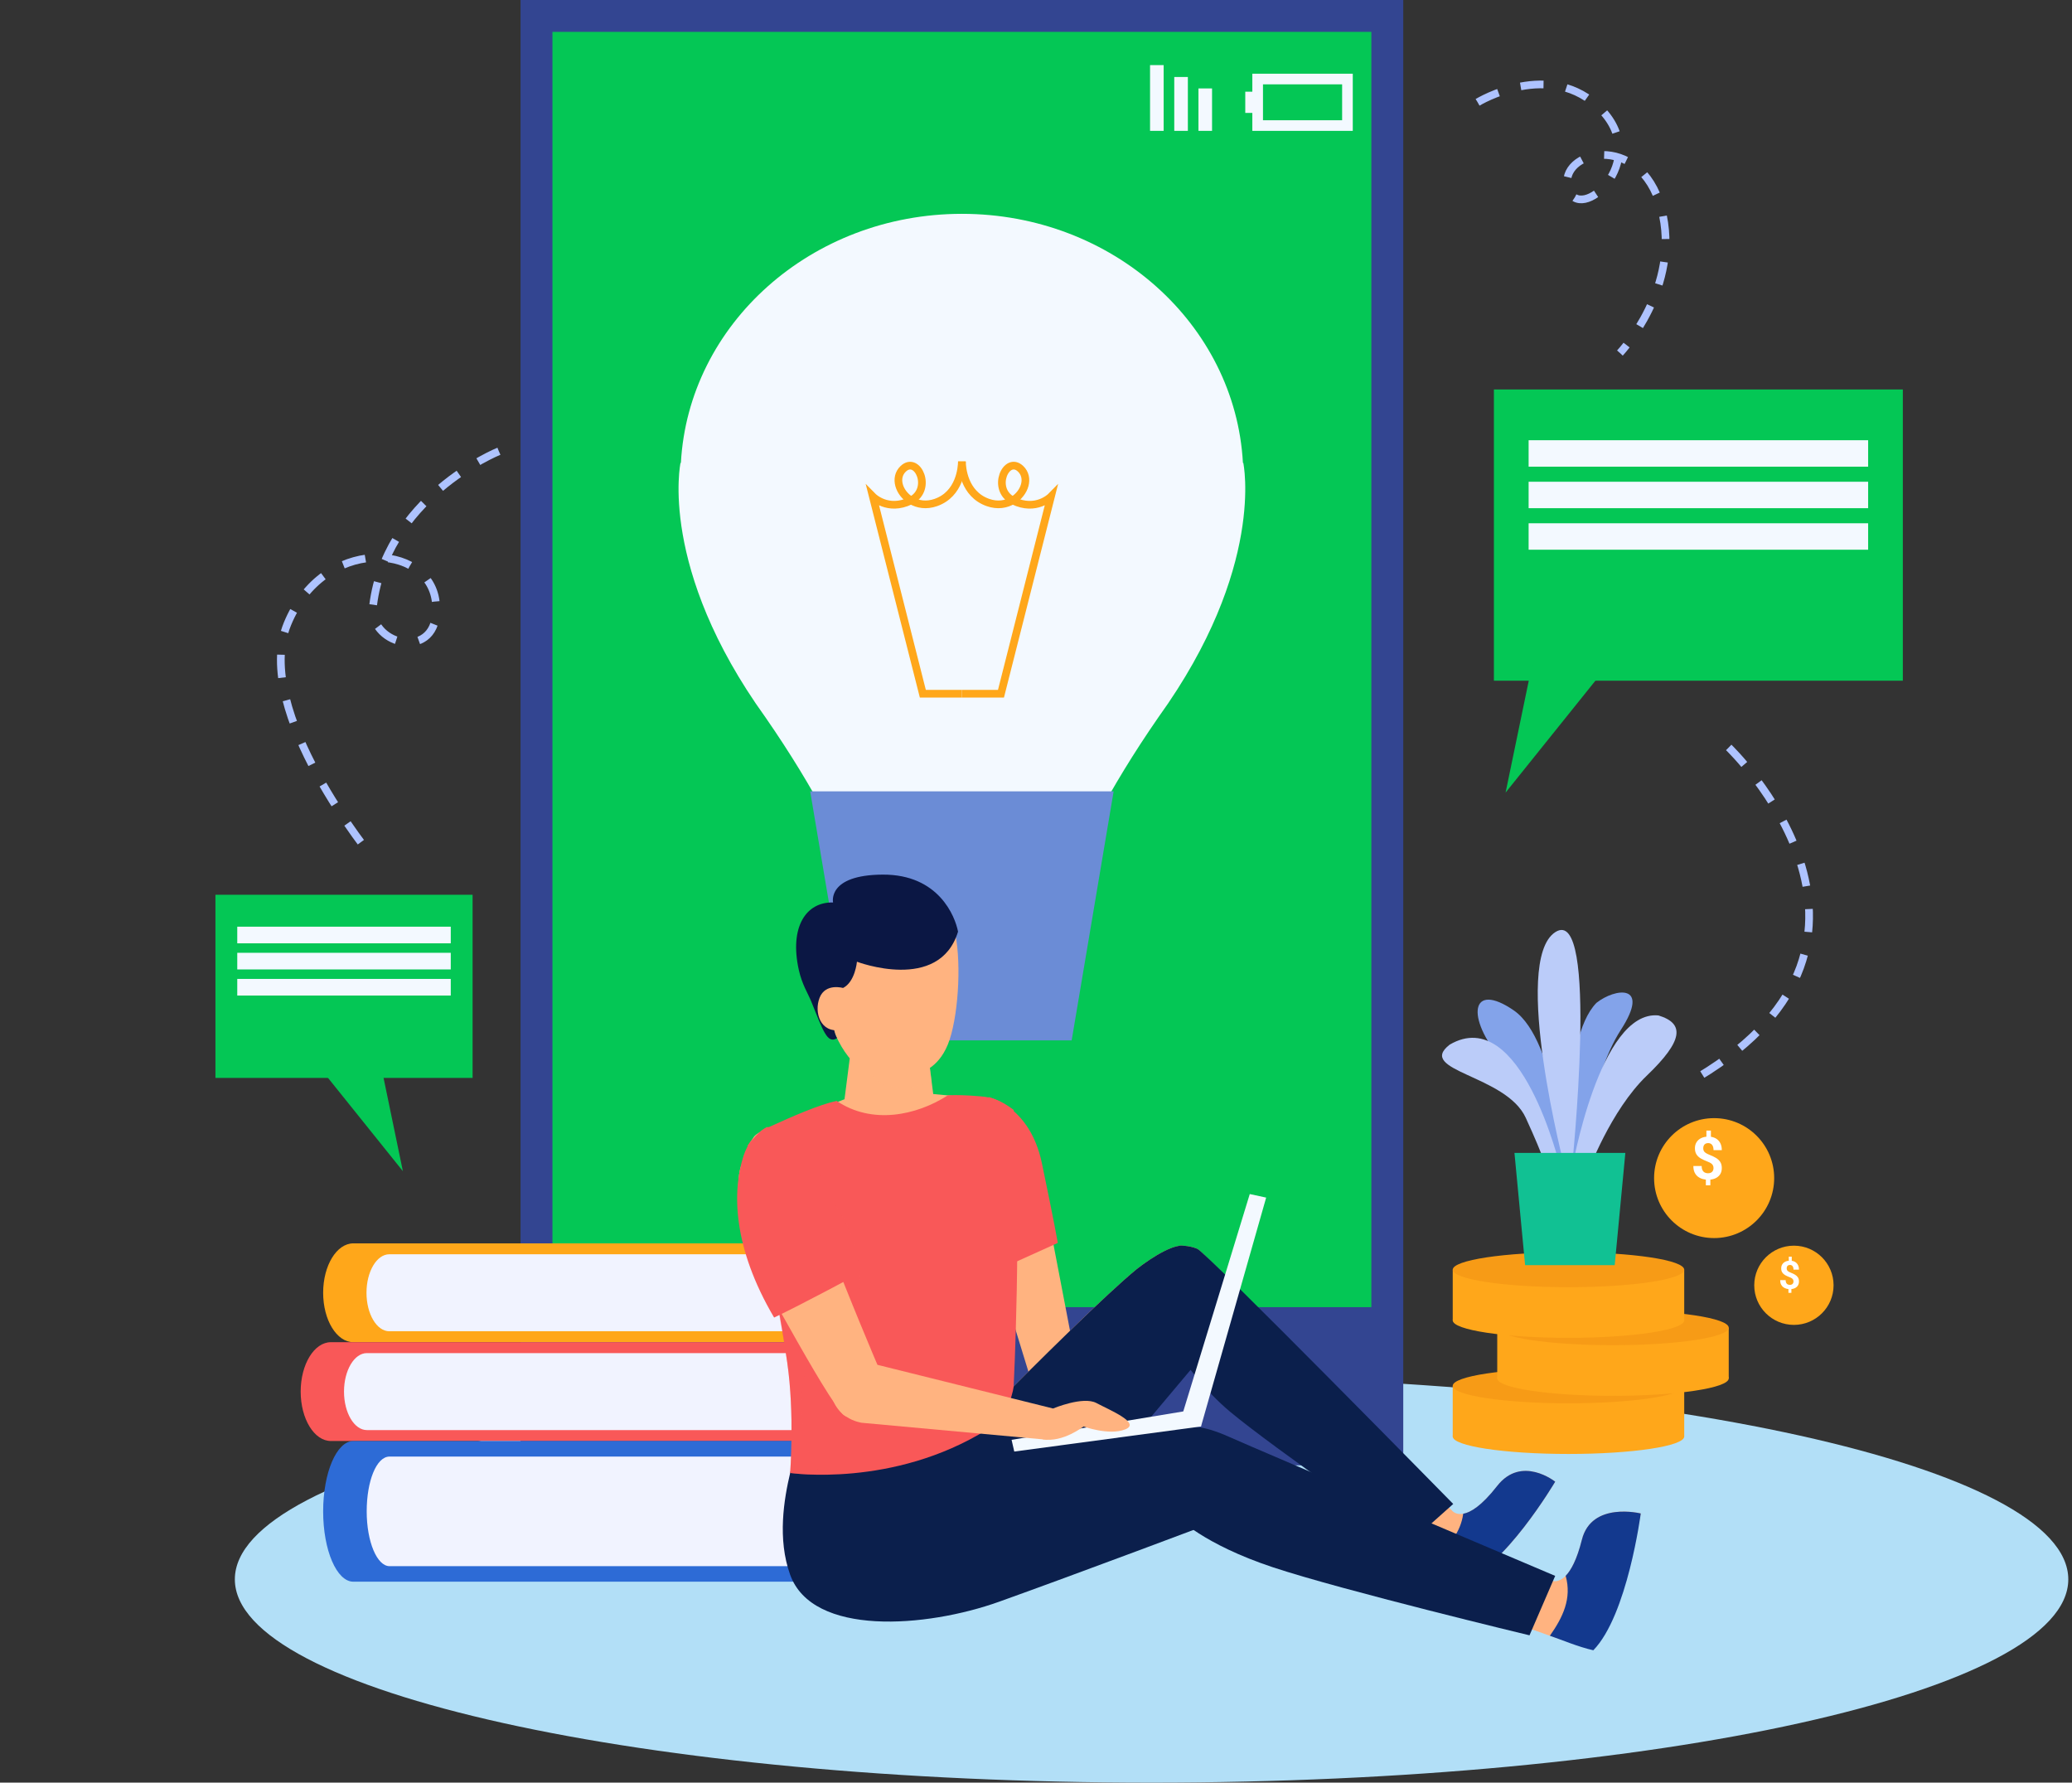 <svg width="279" height="240" viewBox="0 0 279 240" fill="none" xmlns="http://www.w3.org/2000/svg">
<rect x="0" y="0" width="279" height="240" fill="#333333" stroke="none"/>
<g clip-path="url(#clip0_31_146)">
<path d="M155.062 240C223.236 240 278.501 227.747 278.501 212.632C278.501 197.517 223.236 185.264 155.062 185.264C86.888 185.264 31.623 197.517 31.623 212.632C31.623 227.747 86.888 240 155.062 240Z" fill="#B2DFF7"/>
<path d="M188.952 0H70.093V197.287H188.952V0Z" fill="#334591"/>
<path d="M184.655 175.988V4.291L74.389 4.291L74.389 175.988H184.655Z" fill="#04C755"/>
<path d="M167.413 62.321H167.363C166.34 43.641 149.791 28.789 129.524 28.789C109.257 28.789 92.706 43.641 91.684 62.321H91.633C91.633 62.321 88.6 76.488 103.058 96.559C116.755 116.334 118.657 128.729 118.657 128.729H140.39C140.39 128.729 142.292 116.334 155.988 96.559C170.446 76.488 167.413 62.321 167.413 62.321Z" fill="#F3F9FF"/>
<path d="M129.524 106.541H109.092L114.745 140.076H129.524H144.302L149.954 106.541H129.524Z" fill="#6B8CD6"/>
<path d="M47.581 167.398H116.054V180.703H47.581C45.335 180.703 43.513 177.724 43.513 174.05C43.513 170.376 45.335 167.398 47.581 167.398Z" fill="#FFA71A"/>
<path d="M116.054 179.233V168.865H52.427C50.73 168.865 49.349 171.19 49.349 174.049C49.349 176.908 50.73 179.233 52.427 179.233H116.054Z" fill="#F1F3FF"/>
<path d="M44.555 180.703H113.028V194.008H44.555C42.309 194.008 40.487 191.029 40.487 187.355C40.487 183.68 42.309 180.703 44.555 180.703Z" fill="#F95858"/>
<path d="M112.914 192.539V182.173H49.399C47.702 182.173 46.322 184.498 46.322 187.355C46.322 190.213 47.702 192.538 49.399 192.538H112.914V192.539Z" fill="#F1F3FF"/>
<path d="M47.581 194.01H116.054V212.95H47.581C45.335 212.95 43.513 208.71 43.513 203.48C43.513 198.251 45.335 194.01 47.581 194.01Z" fill="#2D6BD6"/>
<path d="M116.054 210.858V196.102H52.455C50.683 196.102 49.377 199.412 49.377 203.481C49.377 207.549 50.757 210.858 52.455 210.858H116.054Z" fill="#F1F3FF"/>
<path d="M140.736 161.742L144.587 181.799L139.135 186.806L132.767 166.063L140.736 161.742Z" fill="#FFB380"/>
<path d="M192.254 201.868L193.411 201.612L195.419 203.268C195.419 203.268 197.074 205.847 201.59 200.067C204.879 195.856 209.41 199.484 209.41 199.484C209.41 199.484 202.458 211.271 196.842 212.893C191.927 209.25 188.954 206.621 188.954 206.621L192.254 201.868Z" fill="#FFB380"/>
<path d="M201.59 200.067C199.486 202.761 198.009 203.629 197.024 203.799C196.709 206.232 195.107 208.31 192.909 209.879C194.024 210.761 195.327 211.77 196.842 212.893C202.458 211.271 209.41 199.484 209.41 199.484C209.41 199.484 204.879 195.856 201.59 200.067Z" fill="#13398E"/>
<path d="M117.456 206.034C117.456 206.034 144.907 177.563 153.065 170.858C155.358 169.076 158.333 167.294 159.608 167.803C162.498 174.592 160.629 179.939 160.629 179.939C160.629 179.939 138.447 210.744 135.558 212.696C132.669 214.648 116.777 217.448 117.456 206.034Z" fill="#FFB380"/>
<path d="M155.062 175.356L158.803 167.715C158.803 167.715 159.991 167.622 161.223 168.132C162.455 168.641 196.248 204.211 196.248 204.211L191.404 207.647C191.404 207.647 171.811 193.985 165.896 189.053C159.092 183.378 155.062 175.356 155.062 175.356Z" fill="#FFB380"/>
<path d="M162.608 181.687C162.608 181.687 159.212 185.764 154.816 190.971C147.954 199.111 138.629 209.997 136.007 212.358C135.821 212.516 135.677 212.63 135.562 212.701C135.233 212.915 134.746 213.145 134.145 213.373C134.016 213.402 133.887 213.458 133.759 213.501C133.228 213.673 132.628 213.83 131.967 213.974C131.696 214.031 131.409 214.089 131.123 214.132C130.392 214.26 129.604 214.375 128.787 214.432C123.401 214.833 117.026 213.359 117.456 206.035C117.456 206.035 144.904 177.568 153.07 170.858C155.363 169.07 158.342 167.295 159.617 167.796C162.496 174.59 162.611 181.686 162.611 181.686L162.608 181.687Z" fill="#0B1F4C"/>
<g style="mix-blend-mode:multiply" opacity="0.38">
<path d="M154.814 190.972C147.952 199.111 138.627 209.997 136.005 212.358C135.82 212.516 135.676 212.631 135.561 212.701C135.231 212.916 134.744 213.145 134.143 213.373C134.015 213.416 133.886 213.459 133.757 213.502C133.227 213.673 132.626 213.831 131.966 213.974C131.694 214.031 131.408 214.089 131.121 214.132C130.39 214.261 129.603 214.375 128.786 214.432C132.009 209.353 129.817 200.112 135.104 196.765C139.43 194.005 150.102 191.815 154.814 190.972Z" fill="#11C193"/>
</g>
<path d="M154.882 175.605L158.803 167.715C158.803 167.715 159.991 167.622 161.223 168.132C162.455 168.641 195.68 202.483 195.68 202.483L189.891 207.649C189.891 207.649 171.572 195.018 165.657 190.086C158.853 184.411 154.882 175.605 154.882 175.605Z" fill="#0B1F4C"/>
<path d="M136.148 194.563L107.64 195.606C107.64 195.606 107.877 187.19 106.398 178.922C104.455 168.054 101.01 157.129 100.685 154.269C101.147 153.776 102.386 152.303 103.112 152.041C107.403 150.492 113.715 147.997 113.715 147.997L114.861 139.071L115.448 139.2L124.759 140.187L125.275 144.279L125.661 147.296C125.661 147.296 127.449 147.482 132.287 147.847C133.353 147.927 134.683 149.752 136.061 149.85C137.164 164.828 136.149 194.561 136.149 194.561L136.148 194.563Z" fill="#FFB380"/>
<path d="M136.375 183.834C128.61 188.082 120.602 192.069 112.525 195.428L138.05 195.048C138.05 195.048 136.275 190.146 136.375 183.834Z" fill="#0B1F4C"/>
<path d="M109.117 191.099L107.419 194.353C107.419 194.353 104.851 203.652 107.862 211.982C110.872 220.312 124.295 218.474 134.081 214.982C143.867 211.49 160.972 203.496 160.972 203.496L160.734 192.469C160.734 192.469 156.787 192.052 134.481 196.165C129.819 190.919 124.262 191.609 124.262 191.609L109.117 191.099Z" fill="#FFB380"/>
<path d="M156.217 197.475L160.193 192.457C160.193 192.457 161.178 192.229 165.208 194.047C169.238 195.865 211.199 213.785 211.199 213.785L209.155 220.169C209.155 220.169 181.273 212.689 171.847 209.559C162.421 206.429 159.255 203.713 159.255 203.713L156.215 197.474L156.217 197.475Z" fill="#FFB380"/>
<path d="M109.117 191.099L107.419 194.353C107.419 194.353 107.001 195.772 106.398 198.31C105.569 201.801 104.654 207.196 106.398 212.02C109.409 220.35 124.72 219.147 134.506 215.655C144.292 212.163 164.106 204.708 164.106 204.708L160.703 192.051C160.703 192.051 156.812 191.494 134.506 195.607C129.844 190.36 124.262 191.609 124.262 191.609L109.117 191.099Z" fill="#0B1F4C"/>
<g style="mix-blend-mode:multiply" opacity="0.42">
<path d="M125.117 143.035L123.928 141.59L117.869 139.459L115.104 138.485C115.104 138.7 115.118 138.915 115.134 139.13C115.42 143.436 118.171 148.585 125.448 145.581L125.117 143.035Z" fill="#FFB380"/>
</g>
<path d="M136.494 149.429C134.614 148.021 133.422 147.727 132.108 147.611C130.266 147.446 128.684 147.399 127.633 147.468C123.37 150.21 117.397 151.429 112.653 148.218C110.338 148.712 106.693 150.298 103.534 151.744C101.931 152.478 100.853 153.841 100.684 154.243C101.045 157.426 104.239 171.321 105.996 183.381C107.021 190.422 106.397 198.312 106.397 198.312C106.397 198.312 120.224 200.361 132.946 192.451C136.09 190.495 136.494 186.649 136.494 186.649C136.494 186.649 137.604 164.418 136.494 149.429Z" fill="#F95858"/>
<g style="mix-blend-mode:multiply" opacity="0.33">
<path d="M110.252 159.318C109.107 155.888 100.401 156.828 100.375 156.89C100.736 160.073 104.239 171.321 105.997 183.381C107.023 190.421 106.398 198.312 106.398 198.312C106.398 198.312 108.231 198.577 111.152 198.544C108.03 197.776 106.184 185.007 110.295 181.548C113.389 178.946 113.883 179.007 114.825 176.859C117.174 171.491 115.078 164.753 110.252 159.318Z" fill="#F95858"/>
</g>
<path d="M99.963 156.576C99.963 156.576 100.21 154.956 101.501 153.071C101.848 152.563 102.85 152.226 103.297 151.742C105.456 153.962 108.496 159.349 111.469 167.232C114.243 174.585 118.146 183.747 118.146 183.747L114.84 190.599C114.84 190.599 114.066 191.194 113.245 190.136C111.317 187.654 108.231 182.186 105.008 176.456C96.972 161.444 99.963 156.576 99.963 156.576Z" fill="#FFB380"/>
<path d="M112.889 124.631L110.853 134.596C110.853 134.596 112.286 140.813 115.236 143.306C118.186 145.798 122.565 144.961 124.032 144.345C124.032 144.345 126.633 143.77 127.879 139.943C129.125 136.115 129.496 128.857 128.447 124.937C122.905 121.464 112.889 124.631 112.889 124.631Z" fill="#FFB380"/>
<path d="M109.214 134.777C108.804 133.777 107.99 132.527 107.56 130.578C106.278 124.784 108.551 121.411 112.175 121.504C112.175 121.504 111.332 117.789 118.864 117.752C126.397 117.715 128.612 123.376 129.002 125.431C126.475 133.702 115.39 129.48 115.39 129.48C115.39 129.48 115.15 132.194 113.517 133.014C113.002 133.912 112.505 134.612 112.081 135.14C112.081 135.14 111.902 138.312 112.708 139.772C111.37 140.642 110.783 138.612 109.214 134.777Z" fill="#0B1744"/>
<path d="M113.515 133.014C113.515 133.014 111.147 132.322 110.362 134.326C109.577 136.33 110.503 139.116 113.166 138.661C113.868 138.451 114.479 138.165 114.479 138.165L113.514 133.015L113.515 133.014Z" fill="#FFB380"/>
<path d="M112.914 164.096C112.914 164.096 111.135 157.867 107.644 153.845C105.97 151.953 104.272 151.927 103.535 151.752C102.879 151.595 101.471 153.254 101.471 153.254C101.471 153.254 100.641 154.012 100.13 155.581C98.578 160.349 98.625 167.851 104.236 177.388C108.354 175.421 115.522 171.546 115.522 171.546L112.914 164.096Z" fill="#F95858"/>
<path d="M131.827 151.742L133.13 147.71C133.13 147.71 138.677 148.897 140.289 156.586C141.947 164.502 142.437 167.338 142.437 167.338L134.505 170.923L131.827 151.742Z" fill="#F95858"/>
<path d="M205.202 212.715L206.157 212.012L208.664 212.715C208.664 212.715 211.225 214.401 213.007 207.29C214.305 202.11 220.931 203.764 220.931 203.764C220.931 203.764 218.573 217.994 214.096 221.75C208.125 220.409 204.115 218.396 204.115 218.396L205.202 212.715Z" fill="#FFB380"/>
<path d="M213.007 207.291C212.33 209.993 211.539 211.421 210.821 212.158C211.675 215.216 210.433 217.762 208.695 220.228C210.206 220.742 212.478 221.718 214.545 222.183C219.141 217.475 220.932 203.764 220.932 203.764C220.932 203.764 214.305 202.109 213.007 207.291Z" fill="#13398E"/>
<path d="M156.217 197.475L159.891 192.102C159.891 192.102 161.553 191.664 165.582 193.482C169.61 195.299 209.409 212.167 209.409 212.167L205.952 220.168C205.952 220.168 180.818 214.134 171.392 211.005C161.966 207.875 158.554 204.255 158.554 204.255L156.217 197.474V197.475Z" fill="#0B1F4C"/>
<path d="M136.574 195.428L161.717 192.052V189.63L136.212 193.848L136.574 195.428Z" fill="#F3F9FF"/>
<path d="M159.001 191.102L168.283 160.76L170.492 161.237L161.717 192.053L159.001 191.102Z" fill="#F3F9FF"/>
<path d="M116.778 183.575L118.146 183.748L141.8 189.632L141.047 193.844L116.054 191.555C116.054 191.555 111.825 191.04 111.825 186.423C111.965 181.348 116.778 183.575 116.778 183.575Z" fill="#FFB380"/>
<path d="M139.692 190.767L141.8 189.63C141.8 189.63 145.84 187.938 147.631 188.892C149.421 189.846 153.697 191.593 151.5 192.449C149.303 193.303 145.903 192.052 145.903 192.052C145.903 192.052 143.094 194.257 140.409 193.78C139.498 192.156 139.693 190.765 139.693 190.765L139.692 190.767Z" fill="#FFB380"/>
<path d="M129.522 62.128C129.509 62.932 129.265 66.504 126.024 67.652C124.731 68.109 123.567 67.902 122.678 67.37C122.649 67.385 122.626 67.406 122.595 67.42C119.537 68.9 117.535 66.864 117.535 66.864L124.263 93.4H129.522" stroke="#FFA71A" stroke-width="1.035" stroke-miterlimit="10"/>
<path d="M121.621 63.117C120.362 64.314 121.047 66.396 122.677 67.37C125.602 65.841 123.548 61.285 121.621 63.117Z" stroke="#FFA71A" stroke-width="1.035" stroke-miterlimit="10"/>
<path d="M137.426 63.116C135.499 61.283 133.444 65.841 136.369 67.37C137.997 66.395 138.684 64.315 137.426 63.116Z" stroke="#FFA71A" stroke-width="1.035" stroke-miterlimit="10"/>
<path d="M129.524 93.4H134.783L141.511 66.864C141.511 66.864 139.509 68.9 136.451 67.42C136.42 67.404 136.398 67.385 136.368 67.37C135.479 67.902 134.314 68.109 133.022 67.652C129.781 66.504 129.536 62.932 129.524 62.128" stroke="#FFA71A" stroke-width="1.035" stroke-miterlimit="10"/>
<path d="M156.688 8.766H154.857V17.617H156.688V8.766Z" fill="#F3F9FF"/>
<path d="M159.948 10.365H158.117V17.617H159.948V10.365Z" fill="#F3F9FF"/>
<path d="M163.206 11.906H161.376V17.617H163.206V11.906Z" fill="#F3F9FF"/>
<path d="M168.63 9.924V17.619H182.154V9.924H168.63ZM180.721 16.19H170.063V11.355H180.721V16.19Z" fill="#F3F9FF"/>
<path d="M169.44 12.345H167.679V15.201H169.44V12.345Z" fill="#F3F9FF"/>
<path d="M256.222 52.435H201.158V91.644H256.222V52.435Z" fill="#04C755"/>
<path d="M206.463 88.694L202.732 106.707L217.193 88.694H206.463Z" fill="#04C755"/>
<path d="M251.55 59.27H205.833V62.83H251.55V59.27Z" fill="#F3F9FF"/>
<path d="M251.55 64.859H205.833V68.419H251.55V64.859Z" fill="#F3F9FF"/>
<path d="M251.55 70.45H205.833V74.01H251.55V70.45Z" fill="#F3F9FF"/>
<path d="M29.009 145.123H63.636V120.466H29.009V145.123Z" fill="#04C755"/>
<path d="M51.243 143.17L54.249 157.678L42.601 143.17H51.243Z" fill="#04C755"/>
<path d="M31.948 127.003H60.697V124.763H31.948V127.003Z" fill="#F3F9FF"/>
<path d="M31.948 130.519H60.697V128.279H31.948V130.519Z" fill="#F3F9FF"/>
<path d="M31.948 134.034H60.697V131.795H31.948V134.034Z" fill="#F3F9FF"/>
<path d="M226.785 186.581H195.614V193.4H226.785V186.581Z" fill="#FFA71A"/>
<path d="M211.2 188.933C219.808 188.933 226.786 187.88 226.786 186.58C226.786 185.281 219.808 184.228 211.2 184.228C202.592 184.228 195.614 185.281 195.614 186.58C195.614 187.88 202.592 188.933 211.2 188.933Z" fill="#F79B16"/>
<path d="M226.786 193.4C226.786 194.699 219.808 195.752 211.2 195.752C202.592 195.752 195.614 194.699 195.614 193.4C195.614 192.1 202.592 191.047 211.2 191.047C219.808 191.047 226.786 192.1 226.786 193.4Z" fill="#FFA71A"/>
<path d="M232.778 178.754H201.607V185.573H232.778V178.754Z" fill="#FFA71A"/>
<path d="M232.779 178.754C232.779 180.054 225.801 181.107 217.193 181.107C208.585 181.107 201.607 180.054 201.607 178.754C201.607 177.455 208.585 176.401 217.193 176.401C225.801 176.401 232.779 177.455 232.779 178.754Z" fill="#F79B16"/>
<path d="M217.193 187.926C225.801 187.926 232.779 186.873 232.779 185.574C232.779 184.274 225.801 183.221 217.193 183.221C208.585 183.221 201.607 184.274 201.607 185.574C201.607 186.873 208.585 187.926 217.193 187.926Z" fill="#FFA71A"/>
<path d="M226.785 170.946H195.614V177.766H226.785V170.946Z" fill="#FFA71A"/>
<path d="M211.2 173.299C219.808 173.299 226.786 172.246 226.786 170.947C226.786 169.647 219.808 168.594 211.2 168.594C202.592 168.594 195.614 169.647 195.614 170.947C195.614 172.246 202.592 173.299 211.2 173.299Z" fill="#F79B16"/>
<path d="M211.2 180.118C219.808 180.118 226.786 179.064 226.786 177.765C226.786 176.465 219.808 175.412 211.2 175.412C202.592 175.412 195.614 176.465 195.614 177.765C195.614 179.064 202.592 180.118 211.2 180.118Z" fill="#FFA71A"/>
<path d="M210.148 157.345L209.243 157.431C209.243 157.431 206.945 148.2 202.162 142.634C197.379 137.069 197.977 131.99 203.87 136.057C209.676 140.124 210.721 157.344 210.721 157.344" fill="#83A3EA"/>
<path d="M211.647 157.345C211.647 157.345 210.022 140.125 214.963 135.02C217.475 133.029 222.325 132.37 218.253 138.654C214.182 144.938 212.643 157.345 212.643 157.345H211.649H211.647Z" fill="#83A3EA"/>
<path d="M210.148 157.345C210.046 157.038 204.824 135.02 195.204 140.643C190.602 144.217 202.786 144.695 205.444 150.49C208.102 156.285 208.204 157.345 208.204 157.345H210.147H210.148Z" fill="#BBCCF9"/>
<path d="M211.647 157.543C211.647 157.543 215.367 135.938 223.314 136.712C226.874 137.794 226.666 140.103 221.757 144.807C216.848 149.511 213.804 157.865 213.804 157.865L211.647 157.543Z" fill="#BBCCF9"/>
<path d="M210.722 157.345C210.722 157.345 203.438 129.395 209.417 125.501C215.396 121.607 211.649 157.345 211.649 157.345H210.722Z" fill="#BBCCF9"/>
<path d="M205.359 170.33H217.424L218.858 155.218H203.925L205.359 170.33Z" fill="#11C193"/>
<path d="M230.812 166.685C235.277 166.685 238.897 163.071 238.897 158.612C238.897 154.153 235.277 150.539 230.812 150.539C226.347 150.539 222.728 154.153 222.728 158.612C222.728 163.071 226.347 166.685 230.812 166.685Z" fill="#FFA71A"/>
<path d="M230.377 152.212V153.355H229.772V152.212H230.377ZM230.303 158.541V159.583H229.698V158.541H230.303ZM230.729 157.27C230.729 157.122 230.702 156.997 230.648 156.894C230.596 156.79 230.511 156.699 230.392 156.618C230.276 156.538 230.118 156.461 229.919 156.386C229.583 156.257 229.288 156.12 229.032 155.975C228.779 155.828 228.581 155.646 228.439 155.429C228.297 155.209 228.226 154.931 228.226 154.595C228.226 154.275 228.302 153.997 228.454 153.762C228.607 153.527 228.817 153.346 229.086 153.22C229.357 153.09 229.673 153.026 230.032 153.026C230.306 153.026 230.554 153.067 230.776 153.15C230.998 153.23 231.189 153.349 231.349 153.506C231.51 153.661 231.632 153.851 231.718 154.076C231.803 154.301 231.845 154.558 231.845 154.847H230.733C230.733 154.692 230.716 154.555 230.683 154.437C230.649 154.318 230.6 154.218 230.536 154.138C230.474 154.058 230.399 153.999 230.311 153.96C230.223 153.919 230.126 153.898 230.02 153.898C229.862 153.898 229.733 153.929 229.633 153.991C229.532 154.053 229.458 154.137 229.412 154.243C229.368 154.346 229.346 154.465 229.346 154.599C229.346 154.731 229.369 154.846 229.416 154.944C229.465 155.042 229.549 155.133 229.667 155.216C229.786 155.296 229.949 155.378 230.156 155.464C230.492 155.593 230.786 155.732 231.039 155.882C231.293 156.032 231.49 156.215 231.632 156.432C231.774 156.649 231.845 156.926 231.845 157.262C231.845 157.595 231.768 157.879 231.613 158.114C231.458 158.347 231.241 158.525 230.962 158.649C230.683 158.771 230.36 158.831 229.993 158.831C229.755 158.831 229.519 158.8 229.284 158.738C229.049 158.674 228.835 158.57 228.644 158.428C228.453 158.286 228.301 158.098 228.187 157.863C228.073 157.625 228.016 157.333 228.016 156.987H229.133C229.133 157.175 229.157 157.333 229.206 157.459C229.255 157.583 229.32 157.683 229.4 157.758C229.483 157.83 229.576 157.882 229.679 157.913C229.782 157.944 229.887 157.959 229.993 157.959C230.158 157.959 230.294 157.93 230.4 157.87C230.508 157.811 230.59 157.729 230.644 157.626C230.701 157.52 230.729 157.401 230.729 157.27Z" fill="white"/>
<path d="M241.555 178.375C244.504 178.375 246.895 175.988 246.895 173.042C246.895 170.097 244.504 167.709 241.555 167.709C238.605 167.709 236.214 170.097 236.214 173.042C236.214 175.988 238.605 178.375 241.555 178.375Z" fill="#FFA71A"/>
<path d="M241.265 169.19V169.945H240.865V169.19H241.265ZM241.216 173.371V174.059H240.817V173.371H241.216ZM241.498 172.531C241.498 172.434 241.48 172.351 241.444 172.283C241.41 172.214 241.353 172.154 241.275 172.101C241.198 172.048 241.094 171.997 240.962 171.947C240.741 171.862 240.545 171.771 240.376 171.676C240.209 171.579 240.078 171.458 239.985 171.315C239.891 171.17 239.844 170.986 239.844 170.764C239.844 170.553 239.894 170.369 239.995 170.214C240.095 170.059 240.235 169.939 240.412 169.856C240.591 169.77 240.799 169.728 241.037 169.728C241.218 169.728 241.381 169.755 241.528 169.81C241.675 169.862 241.801 169.941 241.907 170.045C242.013 170.147 242.094 170.273 242.15 170.421C242.207 170.57 242.235 170.74 242.235 170.931H241.5C241.5 170.828 241.489 170.738 241.467 170.659C241.445 170.581 241.412 170.515 241.37 170.462C241.329 170.409 241.279 170.37 241.221 170.345C241.163 170.317 241.099 170.304 241.029 170.304C240.925 170.304 240.84 170.324 240.773 170.365C240.706 170.406 240.658 170.461 240.627 170.531C240.598 170.6 240.584 170.678 240.584 170.767C240.584 170.854 240.599 170.93 240.63 170.995C240.662 171.06 240.718 171.119 240.796 171.174C240.875 171.227 240.982 171.282 241.119 171.338C241.341 171.423 241.535 171.515 241.702 171.614C241.87 171.713 242 171.835 242.094 171.978C242.188 172.121 242.235 172.304 242.235 172.526C242.235 172.746 242.184 172.934 242.081 173.089C241.979 173.243 241.835 173.36 241.651 173.442C241.467 173.522 241.253 173.563 241.011 173.563C240.854 173.563 240.698 173.542 240.543 173.501C240.387 173.458 240.247 173.39 240.12 173.296C239.994 173.202 239.893 173.078 239.818 172.923C239.743 172.766 239.705 172.573 239.705 172.344H240.443C240.443 172.469 240.459 172.573 240.491 172.656C240.524 172.738 240.567 172.804 240.619 172.853C240.674 172.901 240.735 172.935 240.804 172.956C240.872 172.976 240.941 172.987 241.011 172.987C241.12 172.987 241.21 172.967 241.28 172.928C241.352 172.888 241.405 172.835 241.441 172.766C241.479 172.696 241.498 172.618 241.498 172.531Z" fill="white"/>
<path d="M232.779 100.633C232.779 100.633 259.666 126.406 228.691 144.991" stroke="#AEC3FF" stroke-width="1.035" stroke-miterlimit="10" stroke-dasharray="3.1 3.1"/>
<path d="M67.174 60.757C67.174 60.757 51.595 67.015 50.162 82.214C50.521 87.399 59.653 88.83 58.667 80.963C57.682 73.095 43.537 72.201 38.701 84.003C33.866 95.804 50.341 115.654 50.341 115.654" stroke="#AEC3FF" stroke-width="1.035" stroke-miterlimit="10" stroke-dasharray="3.1 3.1"/>
<path d="M198.967 13.773C198.967 13.773 208.819 7.748 215.623 14.763C222.427 21.776 212.579 30.359 211.146 25.352C209.713 20.345 220.816 17.483 223.682 28.034C226.547 38.584 218.13 47.525 218.13 47.525" stroke="#AEC3FF" stroke-width="1.035" stroke-miterlimit="10" stroke-dasharray="3.1 3.1"/>
</g>
<defs>
<clipPath id="clip0_31_146">
<rect width="278" height="240" fill="white" transform="translate(0.5)"/>
</clipPath>
</defs>
</svg>
